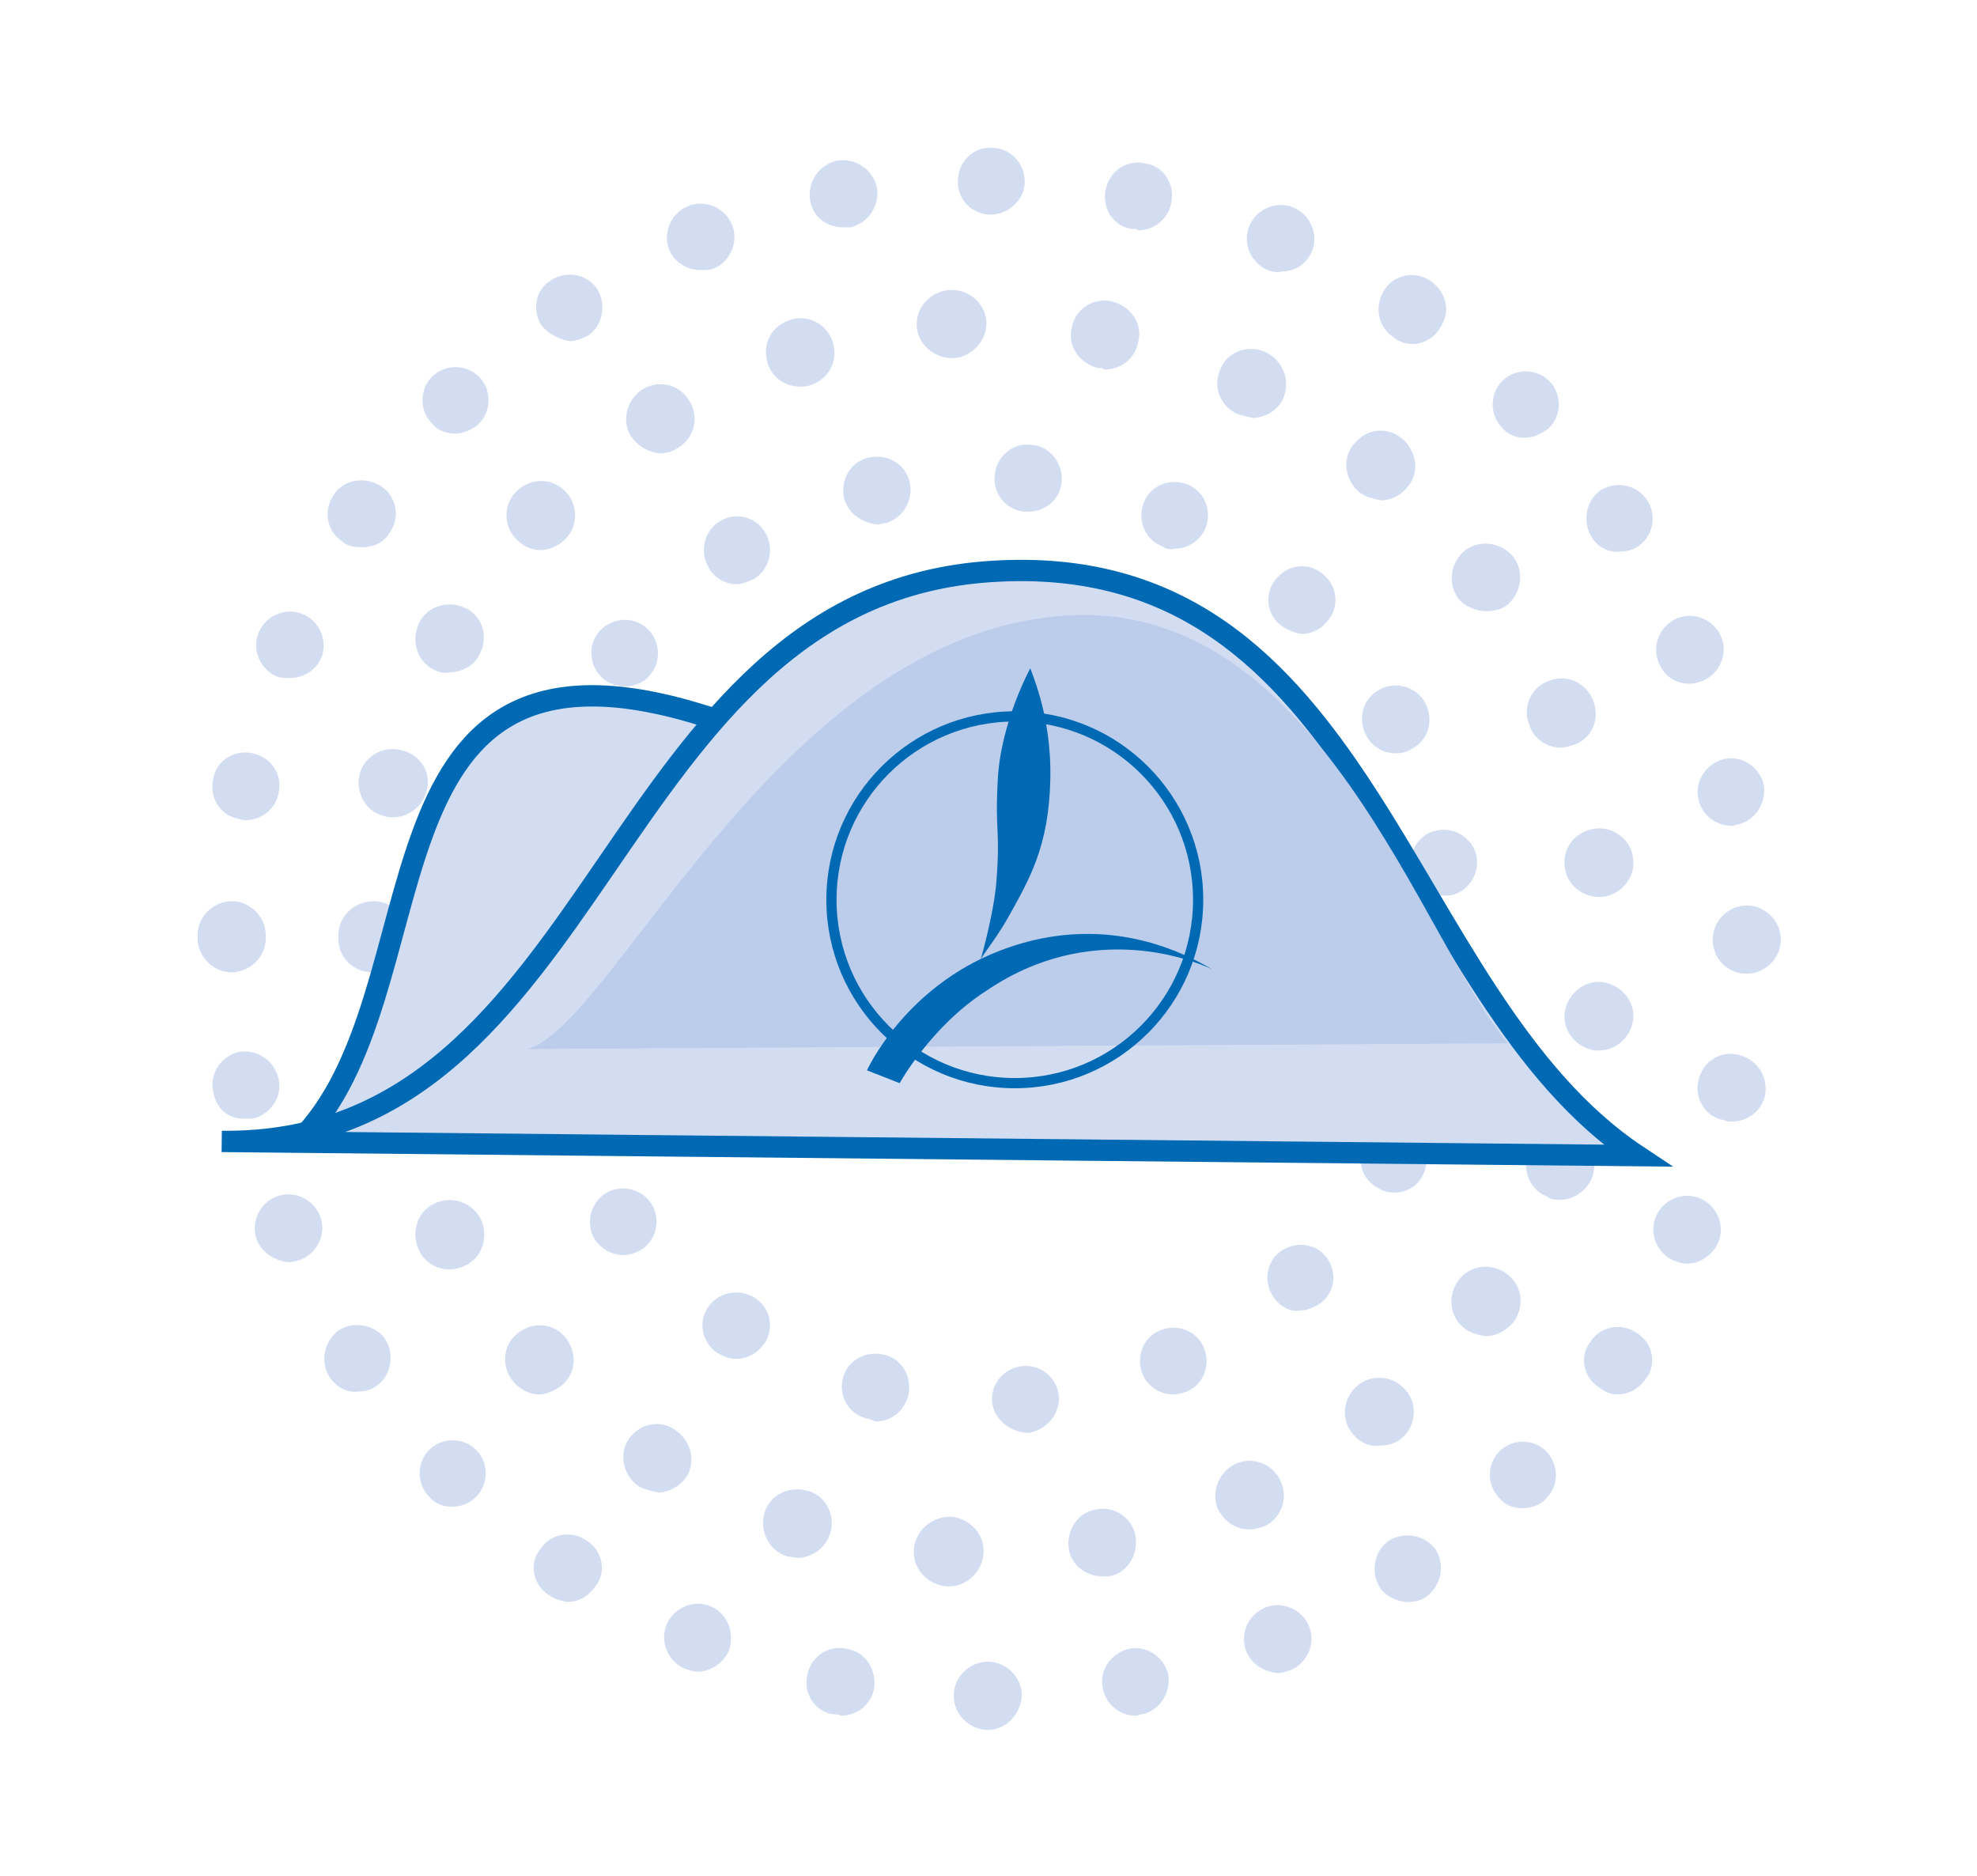 <?xml version="1.0" encoding="utf-8"?>
<!-- Generator: Adobe Illustrator 26.0.1, SVG Export Plug-In . SVG Version: 6.00 Build 0)  -->
<svg version="1.1" id="Calque_1" xmlns="http://www.w3.org/2000/svg" xmlns:xlink="http://www.w3.org/1999/xlink" x="0px" y="0px"
	 viewBox="0 0 139.1 132" style="enable-background:new 0 0 139.1 132;" xml:space="preserve">
<style type="text/css">
	.st0{fill:#D3DDF2;}
	.st1{fill:#D3DDF2;stroke:#0069B4;stroke-width:1.5;stroke-miterlimit:22.926;}
	.st2{fill:#BCCDEB;}
	.st3{fill:#0069B4;}
	.st4{fill:none;stroke:#0069B4;stroke-width:0.718;stroke-miterlimit:10;}
</style>
<path class="st0" d="M69.8,98.6c-0.1-1.3,0.9-2.4,2.2-2.5l0,0c1.3-0.1,2.4,0.9,2.5,2.1l0,0c0.1,1.3-0.9,2.4-2.1,2.6l0,0
	c-0.1,0-0.1,0-0.2,0l0,0C71,100.7,69.9,99.8,69.8,98.6z M61,99.8c-1.3-0.3-2-1.6-1.7-2.8l0,0c0.3-1.3,1.6-2,2.9-1.7l0,0
	c1.3,0.3,2,1.6,1.7,2.9l0,0c-0.3,1.1-1.2,1.8-2.3,1.8l0,0C61.3,99.9,61.2,99.8,61,99.8z M80.4,96.7c-0.5-1.2,0-2.6,1.2-3.1l0,0l0,0
	l0,0c1.2-0.5,2.6,0,3.1,1.2l0,0c0.5,1.2,0,2.6-1.2,3.1v0c-0.3,0.1-0.6,0.2-1,0.2l0,0C81.7,98.1,80.8,97.6,80.4,96.7z M50.5,95.2
	c-1.1-0.7-1.4-2.2-0.7-3.2l0,0c0.7-1.1,2.2-1.4,3.3-0.7l0,0c1.1,0.7,1.4,2.1,0.7,3.2l0,0c-0.5,0.7-1.2,1.1-2,1.1l0,0
	C51.3,95.6,50.9,95.4,50.5,95.2z M89.8,91.5c-0.9-1-0.8-2.5,0.1-3.3l0,0l0,0l0,0c1-0.9,2.5-0.8,3.3,0.1l0,0c0.9,1,0.8,2.5-0.2,3.3h0
	c-0.5,0.4-1.1,0.6-1.6,0.6l0,0C90.9,92.3,90.2,92,89.8,91.5z M42,87.4c-0.8-1-0.6-2.5,0.4-3.3l0,0c1-0.8,2.5-0.6,3.3,0.4l0,0
	c0.8,1,0.6,2.5-0.4,3.3l0,0c-0.4,0.3-1,0.5-1.4,0.5l0,0C43.2,88.3,42.5,88,42,87.4z M97,83.6c-1.2-0.6-1.6-2-1-3.2l0,0
	c0.6-1.1,2-1.6,3.2-0.9l0,0c1.1,0.6,1.5,2,0.9,3.2l0,0c-0.4,0.8-1.2,1.2-2,1.2l0,0C97.7,83.9,97.3,83.8,97,83.6z M36.6,77.3
	c-0.4-1.2,0.2-2.6,1.5-3l0,0c1.2-0.4,2.6,0.2,3,1.5l0,0c0.4,1.2-0.2,2.6-1.5,3l0,0c-0.3,0.1-0.5,0.1-0.8,0.1l0,0
	C37.8,78.9,36.9,78.3,36.6,77.3z M101.2,73.7c-1.3-0.2-2.1-1.4-1.9-2.7l0,0c0.2-1.3,1.4-2.1,2.7-1.9l0,0c1.3,0.2,2.1,1.4,1.9,2.7
	l0,0c-0.2,1.2-1.2,2-2.3,2l0,0C101.4,73.8,101.3,73.8,101.2,73.7z M34.7,66C34.7,66,34.7,66,34.7,66L34.7,66c0-0.1,0-0.1,0-0.1l0,0
	c0-1.3,1.1-2.4,2.4-2.4l0,0c1.3,0,2.4,1.1,2.4,2.4l0,0c0,0,0,0.1,0,0.1l0,0c0,0,0,0,0,0.1l0,0l0,0l0,0c0,1.3-1.1,2.4-2.4,2.4l0,0
	C35.8,68.4,34.7,67.3,34.7,66z M99.3,61.1c-0.2-1.3,0.6-2.5,1.9-2.7l0,0c1.3-0.2,2.5,0.7,2.7,1.9l0,0c0.2,1.3-0.7,2.5-1.9,2.7l0,0
	c-0.1,0-0.3,0-0.4,0l0,0C100.4,63.1,99.5,62.2,99.3,61.1z M38.1,57.6c-1.2-0.4-1.9-1.8-1.5-3v0c0.4-1.2,1.8-1.9,3-1.4l0,0
	c1.2,0.4,1.9,1.8,1.5,3l0,0l0,0l0,0c-0.3,1-1.3,1.6-2.3,1.6l0,0C38.6,57.7,38.3,57.6,38.1,57.6z M96.1,51.7
	C96.1,51.7,96.1,51.7,96.1,51.7L96.1,51.7c-0.6-1.2-0.2-2.6,1-3.2l0,0c1.1-0.6,2.6-0.2,3.2,1l0,0c0.6,1.2,0.2,2.6-1,3.2l0,0
	c-0.3,0.2-0.7,0.3-1.1,0.3l0,0C97.3,53,96.5,52.5,96.1,51.7z M42.5,47.8c-1-0.8-1.2-2.3-0.4-3.3l0,0c0.8-1,2.3-1.2,3.3-0.4l0,0
	c1,0.8,1.2,2.3,0.4,3.3l0,0c-0.4,0.6-1.2,0.9-1.8,0.9l0,0C43.5,48.3,42.9,48.1,42.5,47.8z M90,43.9c-1-0.9-1-2.4-0.1-3.3l0,0
	c0.9-1,2.4-1,3.3-0.1v0c1,0.9,1,2.4,0.1,3.3l0,0c-0.4,0.5-1.1,0.8-1.7,0.8l0,0C91,44.5,90.5,44.3,90,43.9z M49.9,40
	c-0.7-1.1-0.4-2.6,0.7-3.3l0,0c1.1-0.7,2.5-0.4,3.2,0.7l0,0c0.7,1.1,0.4,2.6-0.7,3.3l0,0c-0.4,0.2-0.9,0.4-1.3,0.4l0,0
	C51.1,41.1,50.3,40.7,49.9,40z M81.7,38.4L81.7,38.4L81.7,38.4c-1.2-0.5-1.7-1.9-1.2-3.1l0,0c0.5-1.2,1.9-1.7,3.1-1.2l0,0
	c1.2,0.5,1.7,1.9,1.2,3.1l0,0c-0.4,0.9-1.3,1.4-2.1,1.4l0,0C82.3,38.7,82,38.6,81.7,38.4z M59.4,35.1c-0.3-1.3,0.4-2.6,1.7-2.9l0,0
	c1.3-0.3,2.6,0.4,2.9,1.7l0,0c0.3,1.3-0.5,2.6-1.7,2.9l0,0l0,0l0,0c-0.2,0-0.4,0.1-0.5,0.1l0,0C60.6,36.8,59.7,36.1,59.4,35.1z
	 M72.1,36c-1.3-0.1-2.3-1.3-2.1-2.6l0,0c0.1-1.3,1.3-2.3,2.6-2.1l0,0c1.3,0.1,2.2,1.3,2.1,2.6l0,0c-0.1,1.2-1.1,2.1-2.4,2.1l0,0
	C72.2,36,72.2,36,72.1,36z"/>
<path class="st0" d="M66.6,111.6c-1.3-0.1-2.4-1.2-2.3-2.6l0,0c0.1-1.3,1.2-2.3,2.6-2.3l0,0c1.3,0.1,2.4,1.2,2.3,2.6l0,0
	c-0.1,1.3-1.2,2.3-2.4,2.3l0,0C66.7,111.6,66.7,111.6,66.6,111.6z M75.2,109c-0.2-1.3,0.6-2.6,1.9-2.8l0,0c0,0,0,0,0,0l0,0
	c1.3-0.3,2.6,0.6,2.8,1.9l0,0c0.2,1.3-0.6,2.6-1.9,2.8l0,0c-0.1,0-0.3,0-0.4,0l0,0C76.4,110.9,75.4,110.1,75.2,109z M55.4,109.5
	L55.4,109.5c-1.3-0.4-2-1.8-1.6-3.1l0,0c0.4-1.3,1.8-1.9,3.1-1.5l0,0c1.3,0.4,1.9,1.8,1.5,3l0,0c-0.3,1-1.3,1.7-2.3,1.7l0,0
	C55.9,109.6,55.6,109.5,55.4,109.5z M85.7,106.2c-0.5-1.2,0-2.6,1.2-3.2l0,0c0,0,0,0,0,0l0,0c1.2-0.6,2.7,0,3.2,1.2l0,0
	c0.6,1.2,0,2.7-1.2,3.2l0,0c-0.3,0.1-0.7,0.2-1,0.2l0,0C87,107.6,86.2,107.1,85.7,106.2z M45,104.6c-1.1-0.7-1.5-2.2-0.8-3.3l0,0
	c0.7-1.1,2.2-1.5,3.3-0.7l0,0c1.1,0.7,1.5,2.2,0.8,3.3l0,0c-0.5,0.7-1.3,1.1-2,1.1l0,0C45.9,104.9,45.4,104.8,45,104.6z M95.2,100.9
	c-0.9-1-0.7-2.6,0.3-3.4l0,0c1-0.9,2.6-0.7,3.4,0.3l0,0c0.9,1,0.7,2.6-0.3,3.4l0,0c-0.5,0.4-1,0.5-1.6,0.5l0,0
	C96.4,101.8,95.7,101.5,95.2,100.9z M36.2,97.3c-0.9-1-0.9-2.5,0.1-3.4l0,0c1-0.9,2.5-0.9,3.4,0.1l0,0c0.9,1,0.9,2.5-0.1,3.4l0,0
	c-0.5,0.4-1.1,0.7-1.7,0.7l0,0C37.3,98.1,36.7,97.8,36.2,97.3z M103.1,93.5c-1.1-0.8-1.3-2.3-0.5-3.4l0,0c0.8-1.1,2.3-1.3,3.4-0.5
	l0,0c1.1,0.8,1.3,2.3,0.5,3.4l0,0c-0.5,0.6-1.2,1-2,1l0,0C104,93.9,103.5,93.8,103.1,93.5z M29.5,88c-0.6-1.2-0.2-2.7,1-3.3l0,0
	c1.2-0.6,2.6-0.2,3.3,1l0,0c0.6,1.2,0.2,2.7-1,3.3l0,0c-0.4,0.2-0.8,0.3-1.2,0.3l0,0C30.7,89.3,29.9,88.8,29.5,88z M108.9,84.2
	c-1.3-0.5-1.8-1.9-1.4-3.1l0,0c0.5-1.2,1.9-1.8,3.1-1.4l0,0c1.3,0.5,1.9,1.9,1.4,3.2l0,0c-0.4,0.9-1.3,1.5-2.2,1.5l0,0
	C109.4,84.4,109.1,84.4,108.9,84.2z M25.3,77.4c-0.3-1.3,0.4-2.6,1.7-2.9l0,0c1.3-0.3,2.6,0.4,3,1.7l0,0c0.3,1.3-0.5,2.6-1.7,3l0,0
	c-0.2,0-0.4,0.1-0.6,0.1l0,0C26.5,79.2,25.5,78.4,25.3,77.4z M112.2,73.9c-1.3-0.2-2.3-1.4-2.1-2.7l0,0c0.2-1.3,1.4-2.3,2.7-2.1l0,0
	c1.3,0.2,2.3,1.4,2.1,2.7l0,0c-0.2,1.2-1.2,2.1-2.4,2.1l0,0C112.4,73.9,112.3,73.9,112.2,73.9z M23.8,66C23.8,66,23.9,66,23.8,66
	L23.8,66c0-0.1,0-0.1,0-0.2l0,0c0-1.3,1.1-2.4,2.5-2.4l0,0c1.3,0,2.4,1.1,2.4,2.4l0,0c0,0,0,0,0,0.1l0,0c0,0,0,0,0,0.1l0,0
	c0,1.4-1.1,2.4-2.5,2.4l0,0C24.9,68.4,23.8,67.4,23.8,66z M110.1,61c-0.2-1.3,0.7-2.5,2.1-2.7l0,0c1.3-0.2,2.6,0.8,2.7,2.1l0,0
	c0.2,1.3-0.8,2.5-2.1,2.7l0,0c-0.1,0-0.2,0-0.3,0l0,0C111.3,63.1,110.2,62.2,110.1,61z M27,57.4c-1.3-0.3-2-1.7-1.7-2.9l0,0
	c0.3-1.3,1.7-2.1,3-1.7l0,0c1.3,0.3,2.1,1.6,1.7,2.9l0,0l0,0l0,0c-0.3,1.1-1.3,1.8-2.4,1.8l0,0C27.4,57.5,27.2,57.5,27,57.4z
	 M107.6,51c-0.5-1.2,0.1-2.7,1.4-3.1l0,0c1.2-0.5,2.6,0.1,3.1,1.4l0,0c0.5,1.3-0.1,2.7-1.4,3.1l0,0c-0.3,0.1-0.6,0.2-0.9,0.2l0,0
	C108.9,52.6,107.9,52,107.6,51z M30.5,47.1c-1.2-0.6-1.6-2.1-1-3.3l0,0c0.6-1.2,2.1-1.6,3.3-1l0,0c1.2,0.6,1.6,2.1,0.9,3.3l0,0
	c-0.4,0.8-1.3,1.2-2.1,1.2l0,0C31.3,47.4,30.9,47.3,30.5,47.1z M102.6,42.1L102.6,42.1L102.6,42.1c-0.8-1.1-0.5-2.6,0.5-3.4l0,0
	c1.1-0.8,2.6-0.5,3.4,0.5l0,0c0.8,1.1,0.5,2.6-0.5,3.4l0,0c-0.4,0.3-1,0.4-1.4,0.4l0,0C103.9,43,103.1,42.7,102.6,42.1z M36.4,38
	c-1-0.9-1-2.5-0.1-3.4l0,0c1-1,2.5-1,3.4-0.1l0,0c1,0.9,1,2.5,0.1,3.4l0,0c-0.5,0.5-1.1,0.8-1.8,0.8l0,0
	C37.5,38.7,36.9,38.5,36.4,38z M95.6,34.6c-1-0.9-1.2-2.4-0.3-3.4l0,0c0.9-1.1,2.4-1.2,3.4-0.3l0,0c1,0.9,1.2,2.4,0.3,3.4l0,0
	c-0.5,0.6-1.2,0.9-1.8,0.9l0,0C96.7,35.1,96.1,35,95.6,34.6z M44.4,30.7c-0.7-1.1-0.3-2.6,0.8-3.3l0,0c1.1-0.7,2.6-0.4,3.3,0.8l0,0
	c0.7,1.1,0.4,2.6-0.8,3.3l0,0c0,0,0,0,0,0l0,0c-0.4,0.3-0.9,0.4-1.3,0.4l0,0C45.6,31.8,44.9,31.4,44.4,30.7z M87,29.1
	c-1.2-0.6-1.7-2-1.1-3.2l0,0c0.5-1.2,2-1.7,3.2-1.1l0,0c1.2,0.6,1.7,2,1.2,3.2l0,0c-0.4,0.9-1.3,1.4-2.2,1.4l0,0
	C87.7,29.3,87.3,29.2,87,29.1z M54,25.5c-0.4-1.3,0.3-2.6,1.6-3l0,0c1.3-0.4,2.6,0.3,3,1.6l0,0c0.4,1.3-0.3,2.6-1.6,3l0,0
	c-0.2,0.1-0.5,0.1-0.7,0.1l0,0C55.3,27.2,54.3,26.6,54,25.5z M77.3,25.9c-1.3-0.3-2.2-1.5-1.9-2.8l0,0c0.2-1.3,1.5-2.2,2.8-1.9l0,0
	c1.3,0.3,2.2,1.5,1.9,2.8l0,0c-0.2,1.2-1.2,2-2.4,2l0,0C77.6,25.9,77.5,25.9,77.3,25.9z M64.5,23c-0.1-1.4,1-2.5,2.3-2.6l0,0
	c1.3-0.1,2.5,0.9,2.6,2.2l0,0c0.1,1.3-1,2.5-2.3,2.6l0,0c0,0-0.1,0-0.1,0l0,0C65.7,25.2,64.6,24.2,64.5,23z"/>
<path class="st0" d="M69.5,121.7c-1.3,0-2.4-1.1-2.4-2.4l0,0c0-1.3,1.1-2.4,2.4-2.4l0,0c1.3,0,2.4,1.1,2.4,2.4l0,0
	C71.8,120.6,70.8,121.7,69.5,121.7L69.5,121.7L69.5,121.7z M77.6,118.8c-0.3-1.3,0.6-2.5,1.8-2.8l0,0c1.3-0.3,2.5,0.6,2.8,1.8l0,0
	c0.2,1.3-0.6,2.5-1.8,2.8l0,0c-0.2,0-0.3,0.1-0.5,0.1l0,0C78.8,120.7,77.8,119.9,77.6,118.8z M58.6,120.6c-1.3-0.2-2.1-1.5-1.8-2.8
	l0,0c0.3-1.3,1.5-2.1,2.8-1.8l0,0c0,0,0,0,0,0l0,0c1.3,0.2,2.1,1.5,1.9,2.8l0,0c-0.2,1.1-1.2,1.9-2.3,1.9l0,0
	C58.9,120.6,58.8,120.6,58.6,120.6z M87.7,116.2c-0.5-1.2,0.1-2.6,1.3-3.1l0,0c1.2-0.5,2.6,0.1,3.1,1.3l0,0c0.5,1.2-0.1,2.6-1.3,3.1
	l0,0c-0.3,0.1-0.6,0.2-0.9,0.2l0,0C88.9,117.6,88.1,117.1,87.7,116.2z M48.2,117.4c-1.2-0.5-1.8-1.9-1.3-3.1l0,0
	c0.5-1.2,1.9-1.8,3.1-1.3l0,0l0,0l0,0c1.2,0.5,1.7,1.9,1.3,3.1l0,0c-0.4,0.9-1.3,1.5-2.2,1.5l0,0C48.8,117.6,48.5,117.5,48.2,117.4z
	 M97.1,111.7c-0.7-1.1-0.4-2.6,0.6-3.3l0,0c1.1-0.7,2.6-0.4,3.3,0.6l0,0c0.7,1.1,0.4,2.5-0.6,3.3v0c-0.4,0.3-0.9,0.4-1.3,0.4l0,0
	C98.3,112.7,97.5,112.3,97.1,111.7z M38.6,112.2L38.6,112.2c-1.1-0.7-1.4-2.2-0.6-3.2l0,0c0.7-1.1,2.2-1.4,3.3-0.6l0,0
	c1.1,0.7,1.4,2.2,0.6,3.2l0,0c-0.5,0.7-1.2,1.1-2,1.1l0,0C39.4,112.6,39,112.5,38.6,112.2z M105.5,105.4c-0.9-0.9-0.9-2.4,0-3.3l0,0
	c0.9-0.9,2.4-0.9,3.3,0l0,0c0.9,1,0.9,2.4,0,3.3l0,0c-0.4,0.5-1.1,0.7-1.7,0.7l0,0C106.5,106.1,105.9,105.9,105.5,105.4z
	 M30.2,105.3L30.2,105.3c-0.9-0.9-0.9-2.4,0-3.3l0,0c0.9-0.9,2.4-0.9,3.3,0l0,0l0,0l0,0c0.9,0.9,0.9,2.4,0,3.3l0,0
	c-0.5,0.5-1.1,0.7-1.7,0.7l0,0C31.2,106,30.6,105.8,30.2,105.3z M112.5,97.6c-1.1-0.7-1.4-2.2-0.6-3.2l0,0c0.7-1.1,2.2-1.4,3.3-0.6
	l0,0c1.1,0.7,1.4,2.2,0.6,3.2l0,0c-0.5,0.7-1.2,1.1-2,1.1l0,0C113.3,98.1,112.9,97.9,112.5,97.6z M23.2,96.9
	c-0.7-1.1-0.4-2.5,0.6-3.3l0,0c1.1-0.7,2.6-0.4,3.3,0.6l0,0c0.7,1.1,0.4,2.6-0.6,3.3l0,0c-0.4,0.3-0.9,0.4-1.3,0.4l0,0
	C24.4,98,23.7,97.6,23.2,96.9z M117.8,88.7c-1.2-0.5-1.8-1.9-1.3-3.1l0,0l0,0l0,0c0.5-1.2,1.9-1.8,3.1-1.3l0,0
	c1.2,0.5,1.8,1.9,1.3,3.1l0,0c-0.4,0.9-1.3,1.5-2.2,1.5l0,0C118.4,88.9,118.1,88.8,117.8,88.7z M18.1,87.3c-0.5-1.2,0.1-2.6,1.3-3.1
	l0,0c1.2-0.5,2.6,0.1,3.1,1.3l0,0c0.5,1.2-0.1,2.6-1.3,3.1l0,0c-0.3,0.1-0.6,0.2-0.9,0.2l0,0C19.4,88.7,18.5,88.2,18.1,87.3z
	 M121.3,78.8c-1.3-0.2-2.1-1.5-1.8-2.8l0,0l0,0l0,0c0.3-1.3,1.5-2.1,2.8-1.8l0,0c1.3,0.3,2.1,1.5,1.9,2.8l0,0
	c-0.2,1.1-1.2,1.9-2.3,1.9l0,0C121.6,78.9,121.5,78.9,121.3,78.8z M15,76.8c-0.3-1.3,0.6-2.5,1.8-2.8l0,0c1.3-0.2,2.5,0.6,2.8,1.9
	l0,0c0.3,1.3-0.6,2.5-1.8,2.8l0,0c-0.1,0-0.3,0-0.4,0l0,0C16.1,78.8,15.2,78,15,76.8z M120.5,66.1c0-1.3,1.1-2.4,2.4-2.4l0,0
	c1.3,0,2.4,1.1,2.4,2.4l0,0c0,1.3-1.1,2.4-2.4,2.4l0,0C121.5,68.5,120.5,67.4,120.5,66.1z M13.9,66c0,0,0-0.1,0-0.1l0,0
	c0,0,0-0.1,0-0.1l0,0c0-1.3,1.1-2.4,2.4-2.4l0,0c1.3,0,2.4,1.1,2.4,2.4l0,0c0,0,0,0.1,0,0.1l0,0c0,0.1,0,0.1,0,0.1l0,0l0,0l0,0
	c0,1.3-1.1,2.4-2.4,2.4l0,0C15,68.4,13.9,67.3,13.9,66z M119.5,56.2L119.5,56.2L119.5,56.2c-0.3-1.3,0.6-2.5,1.8-2.8l0,0
	c1.3-0.3,2.5,0.6,2.8,1.8l0,0c0.2,1.3-0.6,2.5-1.8,2.8l0,0c-0.2,0-0.3,0.1-0.4,0.1l0,0C120.7,58.1,119.7,57.3,119.5,56.2z
	 M16.8,57.6c-1.3-0.2-2.1-1.5-1.8-2.8l0,0c0.2-1.3,1.5-2.1,2.8-1.8l0,0c1.3,0.3,2.1,1.5,1.8,2.8l0,0c-0.2,1.1-1.2,1.9-2.3,1.9l0,0
	C17.2,57.7,17,57.7,16.8,57.6z M116.7,46.6c-0.5-1.2,0.1-2.6,1.3-3.1l0,0c1.2-0.5,2.6,0.1,3.1,1.3l0,0c0.5,1.2-0.1,2.6-1.3,3.1l0,0
	c-0.3,0.1-0.6,0.2-0.9,0.2l0,0C117.9,48.1,117.1,47.6,116.7,46.6z M19.5,47.6c-1.2-0.5-1.8-1.9-1.3-3.1l0,0c0.5-1.2,1.9-1.8,3.1-1.3
	l0,0c1.2,0.5,1.8,1.9,1.3,3.1l0,0c-0.4,0.9-1.3,1.4-2.2,1.4l0,0C20.1,47.7,19.8,47.7,19.5,47.6z M112,37.8c-0.7-1.1-0.4-2.6,0.6-3.3
	l0,0c1.1-0.7,2.6-0.4,3.3,0.7l0,0c0.7,1.1,0.4,2.5-0.6,3.2l0,0c-0.4,0.3-0.9,0.4-1.3,0.4l0,0C113.2,38.9,112.4,38.5,112,37.8z
	 M24.1,38.1c-1.1-0.7-1.4-2.2-0.6-3.3l0,0c0.7-1.1,2.2-1.3,3.3-0.6l0,0c1.1,0.7,1.4,2.2,0.6,3.3l0,0c-0.4,0.7-1.2,1-1.9,1l0,0
	C24.9,38.5,24.4,38.4,24.1,38.1z M105.7,30.1c-0.9-0.9-0.9-2.4,0-3.3l0,0c0.9-0.9,2.4-0.9,3.3,0l0,0c0.9,0.9,0.9,2.4,0,3.3l0,0
	c-0.5,0.4-1.1,0.7-1.7,0.7l0,0C106.7,30.8,106.1,30.6,105.7,30.1z M30.4,29.8c-0.9-0.9-0.9-2.4,0-3.3l0,0c0.9-0.9,2.4-0.9,3.3,0l0,0
	c0.9,0.9,0.9,2.4,0,3.3l0,0c-0.4,0.4-1.1,0.7-1.6,0.7l0,0C31.4,30.5,30.8,30.3,30.4,29.8z M98,23.7L98,23.7L98,23.7
	c-1.1-0.8-1.3-2.2-0.6-3.3l0,0c0.7-1.1,2.2-1.4,3.3-0.6l0,0c1.1,0.8,1.4,2.2,0.6,3.3l0,0c-0.4,0.7-1.2,1.1-1.9,1.1l0,0
	C98.8,24.2,98.4,24,98,23.7z M38.1,22.9c-0.7-1.1-0.4-2.6,0.7-3.2l0,0c1.1-0.7,2.5-0.4,3.2,0.6l0,0c0.7,1.1,0.4,2.6-0.6,3.3l0,0
	c-0.4,0.2-0.9,0.4-1.3,0.4l0,0C39.4,23.9,38.6,23.5,38.1,22.9z M89.2,19c-1.2-0.5-1.8-1.9-1.3-3.1l0,0c0.5-1.2,1.9-1.8,3.1-1.3l0,0
	c1.2,0.5,1.8,1.9,1.3,3.1l0,0c-0.4,0.9-1.2,1.4-2.1,1.4l0,0C89.8,19.2,89.5,19.1,89.2,19z M47.1,17.6c-0.5-1.2,0.1-2.6,1.3-3.1l0,0
	c1.2-0.5,2.6,0.1,3.1,1.3l0,0c0.5,1.2-0.1,2.6-1.3,3.1l0,0C49.9,19,49.6,19,49.3,19l0,0C48.4,19,47.5,18.5,47.1,17.6z M79.6,16.1
	c-1.3-0.2-2.1-1.5-1.8-2.8l0,0c0.3-1.3,1.5-2.1,2.8-1.8l0,0c1.3,0.2,2.1,1.5,1.8,2.8l0,0c-0.2,1.1-1.2,1.9-2.3,1.9l0,0
	C80,16.1,79.8,16.1,79.6,16.1z M57,14.1c-0.2-1.3,0.6-2.5,1.9-2.8l0,0c1.3-0.2,2.5,0.6,2.8,1.9l0,0c0.2,1.3-0.6,2.5-1.9,2.8l0,0
	c-0.2,0-0.3,0-0.4,0l0,0C58.2,16,57.2,15.3,57,14.1z M69.7,15.1L69.7,15.1L69.7,15.1c-1.3,0-2.4-1.1-2.3-2.4l0,0
	c0-1.3,1.1-2.4,2.4-2.3l0,0c1.3,0,2.3,1.1,2.3,2.4l0,0C72.1,14,71,15.1,69.7,15.1L69.7,15.1L69.7,15.1z"/>
<g>
	<path class="st1" d="M111.4,81.2c-24.8,0.1-38.7-24.1-62.7-31.1c-24.1-7-17.3,19.9-27.7,30.2"/>
	<path class="st1" d="M15.6,80.3c27,0.3,26.9-38.4,54.2-40.1c26.7-1.7,28.4,29.8,45.4,41.1L15.6,80.3z"/>
	<path class="st2" d="M37.1,73.8c6.1-1.6,17.8-29.3,38-30.5c17.7-1.1,24.9,22.9,31,30.1L37.1,73.8z"/>
</g>
<path class="st3" d="M63.3,76.2L61,75.3c0,0,2.6-5.8,9.3-8.4c5.4-2.1,10.6-1.3,15,1.3c0,0-7.8-4-15.9,1.5
	C65.5,72.2,63.3,76.2,63.3,76.2"/>
<path class="st3" d="M69,67.5c0.2-0.4,1.1-1.5,1.9-2.9c1.5-2.7,2.9-5,3-9.8c0.1-4.7-1.5-7.8-1.4-7.8c0,0-2.1,3.8-2.3,7.9
	c-0.2,3.9,0.2,3.3-0.1,7.2C69.9,64.4,69,67.5,69,67.5"/>
<circle class="st4" cx="71.4" cy="63.3" r="12.9"/>
</svg>
